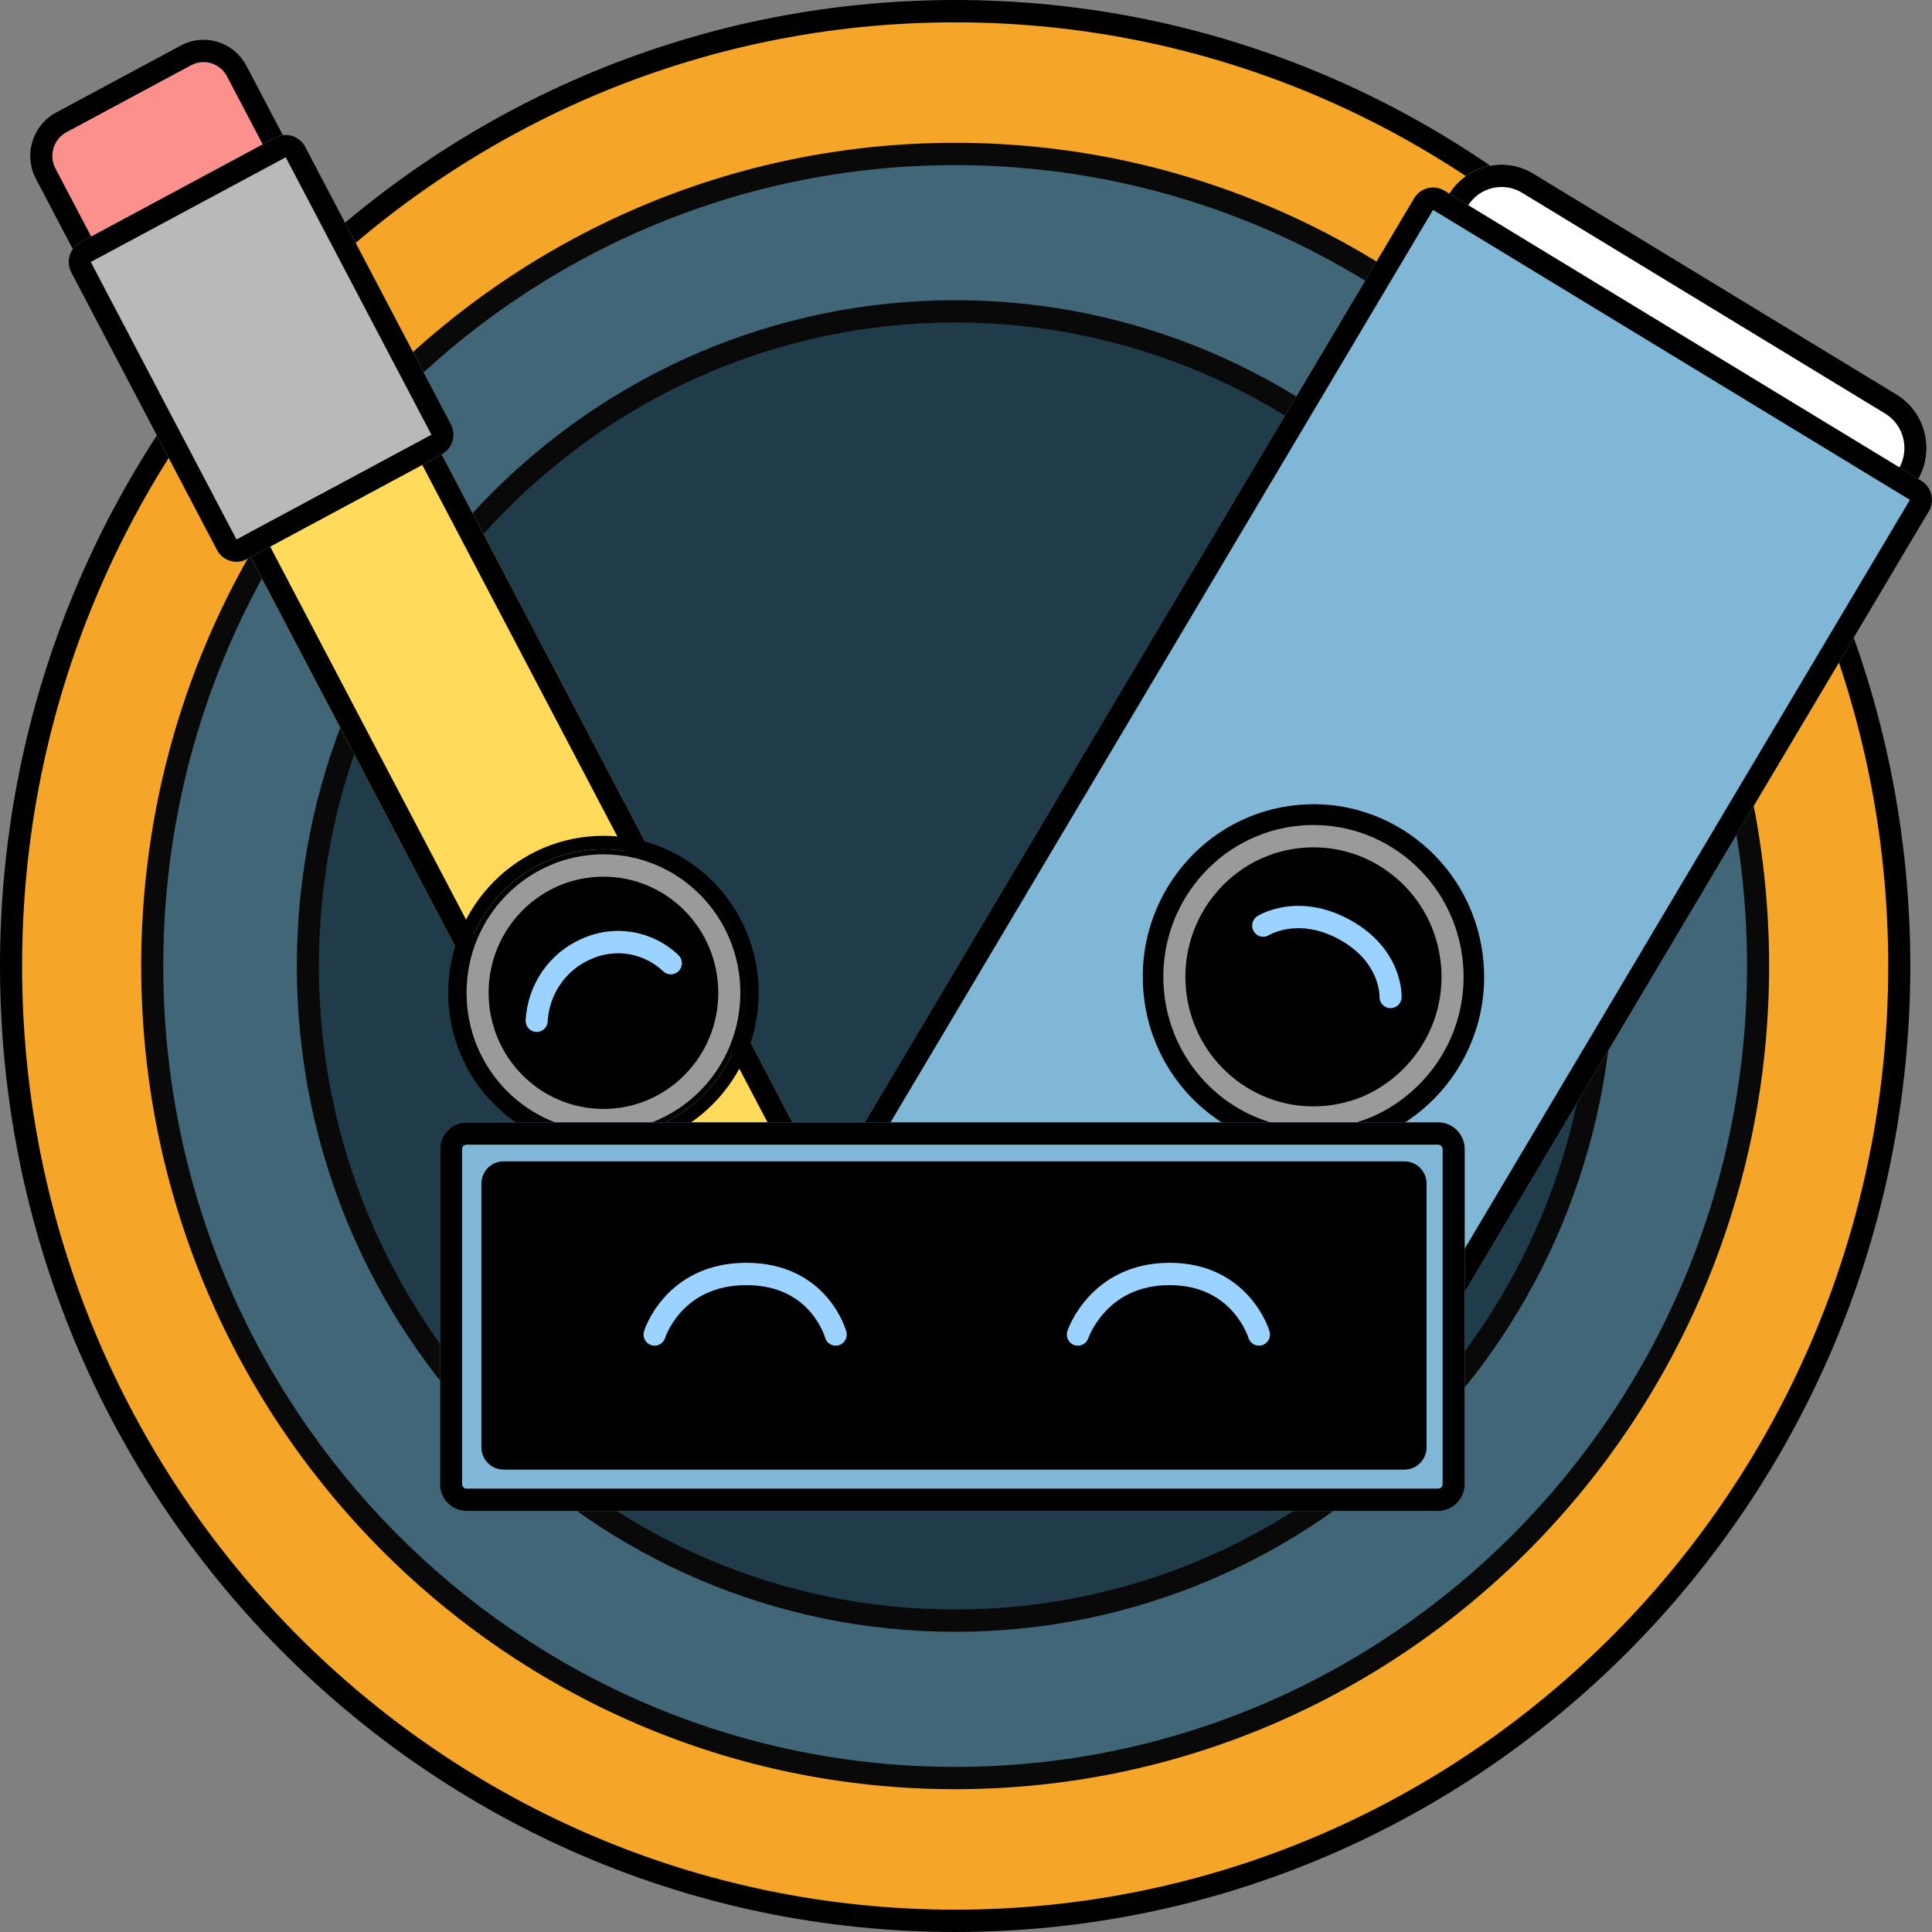 <svg width="150" height="150" viewBox="0 0 150 150" fill="none"
    xmlns="http://www.w3.org/2000/svg">
    <rect x="0" y="0" width="150" height="150" fill="#808080" stroke="none"/>
    <path d="M74.158 149.133C69.185 149.133 64.215 148.626 59.386 147.627C54.68 146.653 50.05 145.199 45.626 143.307C41.282 141.449 37.093 139.149 33.174 136.472C29.293 133.82 25.643 130.774 22.327 127.42C19.01 124.065 15.998 120.374 13.376 116.449C10.729 112.486 8.455 108.249 6.618 103.856C4.747 99.382 3.31 94.7 2.346 89.939C1.358 85.056 0.857 80.029 0.857 75C0.857 69.971 1.358 64.944 2.346 60.06C3.31 55.3 4.747 50.618 6.618 46.144C8.455 41.751 10.729 37.514 13.376 33.551C15.998 29.626 19.01 25.934 22.327 22.58C25.643 19.226 29.293 16.18 33.174 13.528C37.093 10.851 41.282 8.551 45.626 6.693C50.05 4.801 54.68 3.347 59.386 2.373C64.215 1.374 69.185 0.867 74.158 0.867C79.131 0.867 84.101 1.374 88.93 2.373C93.637 3.347 98.266 4.801 102.69 6.693C107.034 8.551 111.223 10.851 115.142 13.528C119.023 16.18 122.673 19.226 125.99 22.58C129.306 25.934 132.318 29.626 134.94 33.551C137.587 37.514 139.861 41.751 141.698 46.144C143.569 50.618 145.007 55.3 145.97 60.06C146.958 64.944 147.459 69.971 147.459 75C147.459 80.029 146.958 85.056 145.97 89.939C145.007 94.7 143.569 99.382 141.698 103.856C139.861 108.249 137.587 112.486 134.94 116.449C132.318 120.374 129.306 124.065 125.99 127.42C122.673 130.774 119.023 133.82 115.142 136.472C111.223 139.149 107.034 141.449 102.69 143.307C98.266 145.199 93.637 146.653 88.93 147.627C84.101 148.626 79.131 149.133 74.158 149.133Z" fill="#F5A528"/>
    <path d="M74.158 1.734C34.149 1.734 1.715 34.536 1.715 75C1.715 115.464 34.149 148.266 74.158 148.266C114.167 148.266 146.602 115.464 146.602 75C146.602 34.536 114.167 1.734 74.158 1.734ZM74.158 0C79.189 0 84.216 0.513 89.102 1.524C93.864 2.509 98.548 3.98 103.024 5.895C107.419 7.774 111.657 10.101 115.622 12.81C119.548 15.493 123.24 18.573 126.596 21.967C129.951 25.36 132.997 29.095 135.65 33.066C138.328 37.075 140.629 41.362 142.488 45.806C144.381 50.333 145.835 55.071 146.809 59.887C147.809 64.828 148.316 69.912 148.316 75C148.316 80.088 147.809 85.172 146.809 90.113C145.835 94.93 144.381 99.667 142.488 104.194C140.629 108.638 138.328 112.925 135.65 116.934C132.997 120.905 129.951 124.64 126.596 128.033C123.24 131.426 119.548 134.507 115.622 137.19C111.657 139.899 107.419 142.226 103.024 144.105C98.548 146.02 93.864 147.491 89.102 148.476C84.216 149.487 79.189 150 74.158 150C69.128 150 64.1 149.487 59.214 148.476C54.452 147.491 49.768 146.02 45.292 144.105C40.897 142.226 36.659 139.899 32.694 137.19C28.768 134.507 25.076 131.426 21.72 128.033C18.365 124.64 15.319 120.905 12.666 116.934C9.988 112.925 7.687 108.638 5.828 104.194C3.935 99.667 2.481 94.93 1.507 90.113C0.507 85.172 0 80.088 0 75C0 69.912 0.507 64.828 1.507 59.887C2.481 55.071 3.935 50.333 5.828 45.806C7.687 41.362 9.988 37.075 12.666 33.066C15.319 29.095 18.365 25.36 21.72 21.967C25.076 18.573 28.768 15.493 32.694 12.81C36.659 10.101 40.897 7.774 45.292 5.895C49.768 3.98 54.452 2.509 59.214 1.524C64.1 0.513 69.128 0 74.158 0Z" fill="black"/>
    <path d="M74.158 138.047C69.929 138.047 65.702 137.616 61.595 136.766C57.593 135.937 53.655 134.701 49.893 133.092C46.199 131.511 42.636 129.556 39.303 127.279C36.002 125.023 32.898 122.433 30.078 119.581C27.257 116.728 24.696 113.589 22.466 110.25C20.215 106.88 18.281 103.277 16.718 99.541C15.127 95.736 13.905 91.753 13.086 87.705C12.245 83.552 11.819 79.277 11.819 75C11.819 70.723 12.245 66.448 13.086 62.295C13.905 58.246 15.127 54.264 16.718 50.459C18.281 46.723 20.215 43.12 22.466 39.749C24.696 36.411 27.257 33.272 30.078 30.419C32.898 27.567 36.002 24.976 39.303 22.721C42.636 20.444 46.199 18.488 49.893 16.908C53.655 15.299 57.593 14.063 61.595 13.234C65.702 12.384 69.929 11.953 74.158 11.953C78.387 11.953 82.614 12.384 86.721 13.234C90.723 14.063 94.661 15.299 98.423 16.908C102.117 18.488 105.68 20.444 109.013 22.721C112.314 24.976 115.417 27.567 118.238 30.419C121.059 33.272 123.62 36.411 125.85 39.749C128.101 43.12 130.035 46.723 131.598 50.459C133.189 54.264 134.411 58.246 135.23 62.295C136.071 66.448 136.497 70.723 136.497 75C136.497 79.277 136.071 83.552 135.23 87.705C134.411 91.753 133.189 95.736 131.598 99.541C130.035 103.277 128.101 106.88 125.85 110.25C123.62 113.589 121.059 116.728 118.238 119.581C115.417 122.433 112.314 125.023 109.013 127.279C105.68 129.556 102.117 131.511 98.423 133.092C94.661 134.701 90.723 135.937 86.721 136.766C82.614 137.616 78.387 138.047 74.158 138.047Z" fill="#416678"/>
    <path d="M74.158 12.82C40.203 12.82 12.676 40.659 12.676 75C12.676 109.341 40.203 137.18 74.158 137.18C108.113 137.18 135.64 109.341 135.64 75C135.64 40.659 108.113 12.82 74.158 12.82ZM74.158 11.086C78.445 11.086 82.729 11.523 86.892 12.385C90.951 13.225 94.943 14.478 98.757 16.11C102.502 17.712 106.114 19.694 109.493 22.003C112.839 24.289 115.985 26.914 118.844 29.806C121.704 32.698 124.3 35.88 126.56 39.264C128.843 42.681 130.803 46.334 132.387 50.121C134.001 53.979 135.24 58.017 136.07 62.121C136.922 66.332 137.354 70.665 137.354 75C137.354 79.335 136.922 83.668 136.07 87.879C135.24 91.983 134.001 96.021 132.387 99.879C130.803 103.666 128.843 107.319 126.56 110.736C124.3 114.12 121.704 117.302 118.844 120.194C115.985 123.085 112.839 125.711 109.493 127.997C106.114 130.305 102.502 132.288 98.757 133.89C94.943 135.522 90.951 136.775 86.892 137.615C82.729 138.477 78.445 138.914 74.158 138.914C69.871 138.914 65.587 138.477 61.424 137.615C57.365 136.775 53.373 135.522 49.559 133.89C45.814 132.288 42.202 130.305 38.823 127.997C35.477 125.711 32.331 123.085 29.472 120.194C26.612 117.302 24.016 114.12 21.756 110.736C19.473 107.319 17.513 103.666 15.929 99.879C14.315 96.021 13.076 91.983 12.246 87.879C11.394 83.668 10.962 79.335 10.962 75C10.962 70.665 11.394 66.332 12.246 62.121C13.076 58.017 14.315 53.979 15.929 50.121C17.513 46.334 19.473 42.681 21.756 39.264C24.016 35.88 26.612 32.698 29.472 29.806C32.331 26.914 35.477 24.289 38.823 22.003C42.202 19.694 45.814 17.712 49.559 16.11C53.373 14.478 57.365 13.225 61.424 12.385C65.587 11.523 69.871 11.086 74.158 11.086Z" fill="#090909"/>
    <path d="M74.158 125.826C70.749 125.826 67.342 125.478 64.031 124.793C60.804 124.125 57.63 123.129 54.596 121.831C51.618 120.557 48.746 118.981 46.059 117.145C43.398 115.327 40.896 113.239 38.622 110.939C36.348 108.64 34.284 106.109 32.486 103.418C30.671 100.701 29.112 97.796 27.853 94.784C26.57 91.716 25.584 88.506 24.924 85.242C24.247 81.894 23.903 78.448 23.903 75C23.903 71.552 24.247 68.106 24.924 64.758C25.584 61.494 26.57 58.284 27.853 55.216C29.112 52.204 30.671 49.3 32.486 46.582C34.284 43.891 36.348 41.361 38.622 39.061C40.896 36.761 43.398 34.673 46.059 32.855C48.746 31.019 51.618 29.443 54.596 28.169C57.63 26.871 60.804 25.875 64.031 25.207C67.342 24.522 70.749 24.174 74.158 24.174C77.567 24.174 80.975 24.522 84.285 25.207C87.513 25.875 90.687 26.871 93.72 28.169C96.698 29.443 99.57 31.019 102.257 32.855C104.918 34.673 107.42 36.761 109.694 39.061C111.968 41.361 114.032 43.891 115.83 46.582C117.645 49.3 119.204 52.204 120.464 55.216C121.747 58.284 122.732 61.494 123.392 64.758C124.07 68.106 124.413 71.552 124.413 75C124.413 78.448 124.07 81.894 123.392 85.242C122.732 88.506 121.747 91.716 120.464 94.784C119.204 97.796 117.645 100.701 115.83 103.418C114.032 106.109 111.968 108.64 109.694 110.939C107.42 113.239 104.918 115.327 102.257 117.145C99.57 118.981 96.698 120.557 93.72 121.831C90.687 123.129 87.513 124.125 84.285 124.793C80.975 125.478 77.567 125.826 74.158 125.826Z" fill="#203C4A"/>
    <path d="M74.158 25.041C46.876 25.041 24.76 47.409 24.76 75C24.76 102.592 46.876 124.959 74.158 124.959C101.44 124.959 123.556 102.592 123.556 75C123.556 47.409 101.44 25.041 74.158 25.041ZM74.158 23.307C77.625 23.307 81.09 23.661 84.457 24.358C87.74 25.037 90.969 26.05 94.054 27.37C97.083 28.666 100.004 30.27 102.737 32.137C105.443 33.986 107.988 36.109 110.3 38.448C112.613 40.787 114.712 43.36 116.54 46.097C118.386 48.861 119.972 51.815 121.253 54.878C122.558 57.999 123.561 61.264 124.232 64.584C124.921 67.99 125.271 71.494 125.271 75C125.271 78.506 124.921 82.011 124.232 85.416C123.561 88.736 122.558 92.001 121.253 95.122C119.972 98.185 118.386 101.14 116.54 103.903C114.712 106.64 112.613 109.214 110.3 111.552C107.988 113.891 105.443 116.015 102.737 117.864C100.004 119.731 97.083 121.334 94.054 122.63C90.969 123.95 87.74 124.963 84.457 125.643C81.09 126.34 77.625 126.693 74.158 126.693C70.691 126.693 67.226 126.34 63.859 125.643C60.577 124.963 57.348 123.95 54.262 122.63C51.233 121.334 48.312 119.731 45.58 117.864C42.873 116.015 40.329 113.891 38.016 111.552C35.704 109.214 33.604 106.64 31.776 103.903C29.93 101.14 28.344 98.185 27.063 95.122C25.758 92.001 24.756 88.736 24.084 85.416C23.395 82.011 23.046 78.506 23.046 75C23.046 71.494 23.395 67.99 24.084 64.584C24.756 61.264 25.758 57.999 27.063 54.878C28.344 51.815 29.93 48.861 31.776 46.097C33.604 43.36 35.704 40.787 38.016 38.448C40.329 36.109 42.873 33.986 45.58 32.137C48.312 30.27 51.233 28.666 54.262 27.37C57.348 26.05 60.577 25.037 63.859 24.358C67.226 23.661 70.691 23.307 74.158 23.307Z" fill="#090909"/>
    <path d="M147.247 30.624L119.052 13.478C116.78 12.096 113.831 12.839 112.465 15.136L78.187 72.79C76.821 75.088 77.555 78.071 79.827 79.452L108.022 96.598C110.294 97.98 113.243 97.237 114.609 94.94L148.887 37.286C150.253 34.988 149.519 32.005 147.247 30.624Z" fill="white"/>
    <path fill-rule="evenodd" clip-rule="evenodd" d="M118.169 14.963C116.708 14.075 114.812 14.553 113.934 16.03L79.656 73.683C78.778 75.161 79.25 77.078 80.71 77.966L108.905 95.112C110.366 96.001 112.262 95.523 113.14 94.046L147.418 36.392C148.296 34.915 147.824 32.998 146.364 32.11L118.169 14.963ZM112.465 15.136C113.831 12.839 116.78 12.096 119.052 13.478L147.247 30.624C149.519 32.005 150.253 34.988 148.887 37.286L114.609 94.94C113.243 97.237 110.294 97.98 108.022 96.598L79.827 79.452C77.555 78.071 76.821 75.088 78.187 72.79L112.465 15.136Z" fill="black"/>
    <path d="M149.169 37.323L112.144 14.807C111.333 14.314 110.279 14.579 109.791 15.4L64.912 90.884C64.424 91.705 64.686 92.77 65.498 93.264L102.523 115.779C103.334 116.273 104.387 116.008 104.875 115.187L149.755 39.702C150.243 38.882 149.98 37.816 149.169 37.323Z" fill="#80B7D6"/>
    <path fill-rule="evenodd" clip-rule="evenodd" d="M109.791 15.4C110.279 14.579 111.333 14.314 112.144 14.807L149.169 37.323C149.98 37.816 150.243 38.882 149.755 39.702L104.875 115.187C104.387 116.008 103.334 116.273 102.523 115.779L65.498 93.264C64.686 92.77 64.424 91.705 64.912 90.884L109.791 15.4ZM148.285 38.809L111.261 16.293L66.381 91.778L103.406 114.294L148.285 38.809Z" fill="black"/>
    <path d="M103.129 89.195C101.347 89.353 99.588 89.152 97.9 88.6C96.269 88.066 94.774 87.228 93.456 86.109C92.138 84.99 91.062 83.646 90.26 82.115C89.429 80.529 88.929 78.812 88.774 77.009C88.618 75.207 88.816 73.427 89.362 71.72C89.89 70.071 90.719 68.559 91.825 67.226C92.931 65.893 94.26 64.805 95.774 63.994C97.342 63.154 99.041 62.648 100.823 62.491C102.605 62.333 104.364 62.533 106.053 63.086C107.683 63.62 109.178 64.458 110.496 65.577C111.814 66.696 112.89 68.04 113.692 69.571C114.523 71.156 115.023 72.874 115.178 74.677C115.406 77.314 114.865 79.93 113.613 82.242C112.39 84.502 110.55 86.365 108.292 87.63C106.757 88.491 104.971 89.033 103.129 89.195Z" fill="black"/>
    <path d="M101.111 65.826C99.773 65.944 98.499 66.323 97.324 66.953C96.189 67.562 95.192 68.378 94.361 69.379C93.53 70.38 92.908 71.514 92.513 72.751C92.103 74.03 91.955 75.365 92.072 76.718C92.188 78.071 92.563 79.36 93.186 80.548C93.788 81.697 94.595 82.705 95.584 83.545C96.574 84.385 97.696 85.014 98.919 85.414C100.184 85.828 101.504 85.978 102.841 85.86C104.224 85.738 105.557 85.336 106.697 84.696C108.401 83.741 109.788 82.338 110.709 80.637C111.646 78.906 112.052 76.946 111.881 74.968C111.764 73.615 111.389 72.326 110.767 71.138C110.165 69.99 109.358 68.981 108.368 68.141C107.378 67.301 106.257 66.672 105.034 66.272C103.769 65.858 102.449 65.708 101.111 65.826ZM100.962 64.099C107.375 63.532 113.028 68.331 113.589 74.817C114.002 79.604 111.526 83.972 107.528 86.213C106.237 86.937 104.671 87.439 102.991 87.587C96.577 88.154 90.924 83.355 90.364 76.869C89.804 70.383 94.549 64.665 100.962 64.099Z" fill="#9A9A9A"/>
    <path fill-rule="evenodd" clip-rule="evenodd" d="M106.783 75.897C106.43 75.022 105.677 73.879 104.025 72.961C102.369 72.041 100.97 71.979 100.006 72.125C99.519 72.198 99.134 72.326 98.877 72.432C98.749 72.485 98.654 72.532 98.595 72.563C98.566 72.579 98.545 72.591 98.534 72.597C98.53 72.599 98.527 72.601 98.526 72.602C98.125 72.852 97.6 72.728 97.35 72.324C97.098 71.918 97.22 71.383 97.621 71.129L98.076 71.864C97.621 71.129 97.622 71.129 97.622 71.129L97.623 71.128L97.625 71.127L97.63 71.124L97.642 71.116C97.652 71.11 97.665 71.103 97.68 71.094C97.71 71.076 97.751 71.053 97.802 71.026C97.905 70.972 98.048 70.902 98.23 70.827C98.592 70.677 99.11 70.507 99.754 70.41C101.052 70.214 102.835 70.322 104.85 71.442C106.87 72.564 107.879 74.025 108.371 75.243C108.613 75.844 108.726 76.377 108.778 76.766C108.804 76.961 108.814 77.121 108.818 77.238C108.82 77.296 108.821 77.343 108.82 77.379C108.82 77.397 108.82 77.411 108.82 77.423L108.819 77.438L108.819 77.444L108.819 77.447L108.819 77.448C108.819 77.448 108.819 77.449 107.98 77.409L108.819 77.449C108.797 77.927 108.395 78.296 107.923 78.274C107.452 78.252 107.088 77.85 107.106 77.374C107.106 77.373 107.106 77.37 107.106 77.366C107.106 77.354 107.106 77.331 107.105 77.299C107.103 77.234 107.096 77.131 107.079 76.997C107.043 76.729 106.963 76.342 106.783 75.897Z" fill="#9AD3FF"/>
    <path d="M26.384 23.91L14.575 30.253C13.739 30.702 13.421 31.752 13.865 32.597L47.477 96.599C47.922 97.445 48.959 97.766 49.795 97.317L61.604 90.974C62.441 90.525 62.758 89.475 62.314 88.629L28.702 24.628C28.258 23.782 27.22 23.461 26.384 23.91Z" fill="#FFDA5B"/>
    <path fill-rule="evenodd" clip-rule="evenodd" d="M13.865 32.597C13.421 31.752 13.739 30.702 14.575 30.253L26.384 23.91C27.22 23.461 28.258 23.782 28.702 24.628L62.314 88.629C62.758 89.475 62.441 90.525 61.604 90.974L49.795 97.317C48.959 97.766 47.922 97.445 47.477 96.599L13.865 32.597ZM27.188 25.441L15.379 31.784L48.991 95.786L60.8 89.443L27.188 25.441Z" fill="black"/>
    <path d="M4.351 8.736L14.038 3.532C14.921 3.057 15.955 2.957 16.911 3.253C17.867 3.55 18.668 4.218 19.137 5.111L22.409 11.341C22.878 12.235 22.977 13.28 22.685 14.247C22.392 15.214 21.731 16.024 20.848 16.499L11.161 21.703C10.277 22.177 9.244 22.277 8.287 21.981C7.331 21.685 6.53 21.017 6.061 20.123L2.789 13.893C2.32 13 2.221 11.955 2.514 10.987C2.806 10.02 3.467 9.21 4.351 8.736Z" fill="#FC908C"/>
    <path d="M5.155 10.267C4.673 10.526 4.313 10.968 4.154 11.495C3.994 12.023 4.048 12.593 4.303 13.08L7.575 19.31C7.831 19.797 8.268 20.161 8.789 20.322C9.311 20.484 9.874 20.43 10.356 20.171L20.044 14.968C20.525 14.708 20.885 14.267 21.045 13.739C21.204 13.212 21.151 12.642 20.895 12.155L17.623 5.925C17.367 5.438 16.93 5.074 16.409 4.912C15.887 4.751 15.324 4.805 14.842 5.063L5.155 10.267ZM4.351 8.736L14.038 3.532C14.921 3.057 15.955 2.957 16.911 3.253C17.867 3.55 18.668 4.218 19.137 5.111L22.409 11.341C22.878 12.235 22.977 13.28 22.685 14.247C22.392 15.214 21.731 16.024 20.848 16.499L11.161 21.703C10.277 22.177 9.244 22.277 8.287 21.981C7.331 21.685 6.53 21.017 6.061 20.123L2.789 13.893C2.32 13 2.221 11.955 2.514 10.987C2.806 10.02 3.467 9.21 4.351 8.736Z" fill="black"/>
    <path d="M21.38 10.68L6.243 18.811C5.407 19.26 5.089 20.31 5.533 21.155L16.846 42.697C17.29 43.542 18.328 43.864 19.164 43.415L34.301 35.283C35.138 34.834 35.455 33.784 35.011 32.939L23.698 11.398C23.254 10.552 22.216 10.23 21.38 10.68Z" fill="#B9B9B9"/>
    <path d="M7.047 20.342L18.36 41.883L33.497 33.752L22.184 12.211L7.047 20.342ZM6.243 18.811L21.38 10.68C21.782 10.464 22.251 10.418 22.686 10.553C23.121 10.688 23.485 10.991 23.698 11.398L35.011 32.939C35.225 33.345 35.27 33.82 35.136 34.26C35.003 34.699 34.703 35.068 34.301 35.283L19.164 43.415C18.762 43.63 18.293 43.676 17.858 43.541C17.423 43.407 17.059 43.103 16.846 42.697L5.533 21.155C5.32 20.749 5.275 20.274 5.408 19.834C5.541 19.395 5.841 19.027 6.243 18.811Z" fill="black"/>
    <path d="M46.851 88.23C52.939 88.23 57.874 83.238 57.874 77.081C57.874 70.924 52.939 65.932 46.851 65.932C40.763 65.932 35.827 70.924 35.827 77.081C35.827 83.238 40.763 88.23 46.851 88.23Z" fill="black"/>
    <path fill-rule="evenodd" clip-rule="evenodd" d="M46.851 65.932C40.763 65.932 35.827 70.924 35.827 77.081C35.827 83.238 40.763 88.23 46.851 88.23C52.939 88.23 57.874 83.238 57.874 77.081C57.874 70.924 52.939 65.932 46.851 65.932ZM34.799 77.081C34.799 70.349 40.195 64.892 46.851 64.892C53.507 64.892 58.903 70.349 58.903 77.081C58.903 83.813 53.507 89.27 46.851 89.27C40.195 89.27 34.799 83.813 34.799 77.081Z" fill="black"/>
    <path fill-rule="evenodd" clip-rule="evenodd" d="M46.851 68.064C41.927 68.064 37.935 72.101 37.935 77.081C37.935 82.061 41.927 86.098 46.851 86.098C51.775 86.098 55.767 82.061 55.767 77.081C55.767 72.101 51.775 68.064 46.851 68.064ZM36.221 77.081C36.221 71.143 40.98 66.33 46.851 66.33C52.722 66.33 57.481 71.143 57.481 77.081C57.481 83.018 52.722 87.832 46.851 87.832C40.98 87.832 36.221 83.018 36.221 77.081Z" fill="#9A9A9A"/>
    <path fill-rule="evenodd" clip-rule="evenodd" d="M48.839 74.084C47.843 73.914 46.82 74.045 45.897 74.46L45.89 74.464L45.882 74.467C44.931 74.874 44.112 75.543 43.519 76.397C42.925 77.252 42.581 78.258 42.525 79.301C42.499 79.78 42.095 80.147 41.622 80.121C41.149 80.095 40.786 79.686 40.812 79.208C40.885 77.84 41.336 76.521 42.115 75.4C42.892 74.282 43.963 73.406 45.207 72.872C46.436 72.32 47.798 72.147 49.125 72.373C50.454 72.6 51.687 73.218 52.67 74.15C53.016 74.478 53.033 75.026 52.709 75.376C52.385 75.725 51.842 75.743 51.497 75.415C50.76 74.717 49.835 74.254 48.839 74.084Z" fill="#9AD3FF"/>
    <path d="M36.221 87.138H111.661C112.207 87.138 112.73 87.357 113.116 87.748C113.502 88.138 113.719 88.667 113.719 89.219V115.229C113.719 115.781 113.502 116.31 113.116 116.701C112.73 117.091 112.207 117.31 111.661 117.31H36.221C35.675 117.31 35.152 117.091 34.766 116.701C34.38 116.31 34.163 115.781 34.163 115.229V89.219C34.163 88.667 34.38 88.138 34.766 87.748C35.152 87.357 35.675 87.138 36.221 87.138Z" fill="#80B7D6"/>
    <path d="M36.221 88.872C36.13 88.872 36.043 88.909 35.978 88.974C35.914 89.039 35.878 89.127 35.878 89.219V115.229C35.878 115.321 35.914 115.409 35.978 115.474C36.043 115.54 36.13 115.576 36.221 115.576H111.661C111.752 115.576 111.839 115.54 111.904 115.474C111.968 115.409 112.004 115.321 112.004 115.229V89.219C112.004 89.127 111.968 89.039 111.904 88.974C111.839 88.909 111.752 88.872 111.661 88.872H36.221ZM36.221 87.138H111.661C112.207 87.138 112.73 87.357 113.116 87.748C113.502 88.138 113.719 88.667 113.719 89.219V115.229C113.719 115.781 113.502 116.31 113.116 116.701C112.73 117.091 112.207 117.31 111.661 117.31H36.221C35.675 117.31 35.152 117.091 34.766 116.701C34.38 116.31 34.163 115.781 34.163 115.229V89.219C34.163 88.667 34.38 88.138 34.766 87.748C35.152 87.357 35.675 87.138 36.221 87.138Z" fill="black"/>
    <path d="M37.377 91.903C37.377 90.945 38.145 90.169 39.092 90.169H109.046C109.993 90.169 110.76 90.945 110.76 91.903V112.365C110.76 113.322 109.993 114.099 109.046 114.099H39.092C38.145 114.099 37.377 113.322 37.377 112.365V91.903Z" fill="black"/>
    <path fill-rule="evenodd" clip-rule="evenodd" d="M84.497 103.891C84.345 104.343 83.86 104.586 83.412 104.433C82.963 104.28 82.722 103.788 82.873 103.334L83.686 103.611C82.873 103.334 82.874 103.333 82.874 103.333L82.874 103.332L82.875 103.33L82.877 103.324L82.883 103.307C82.888 103.293 82.894 103.275 82.903 103.253C82.919 103.208 82.943 103.147 82.974 103.072C83.037 102.922 83.131 102.714 83.262 102.467C83.522 101.976 83.933 101.323 84.537 100.669C85.759 99.347 87.756 98.044 90.805 98.044C93.857 98.044 95.815 99.349 96.996 100.683C97.579 101.34 97.966 101.997 98.209 102.491C98.331 102.738 98.418 102.947 98.475 103.099C98.504 103.174 98.525 103.236 98.54 103.281C98.548 103.303 98.554 103.321 98.558 103.335L98.564 103.353L98.565 103.359L98.566 103.362C98.566 103.362 98.567 103.363 97.745 103.611L98.567 103.363C98.702 103.822 98.444 104.305 97.99 104.442C97.538 104.579 97.061 104.319 96.925 103.863C96.925 103.863 96.924 103.861 96.924 103.86C96.923 103.856 96.92 103.848 96.916 103.836C96.908 103.812 96.894 103.773 96.874 103.72C96.834 103.614 96.769 103.456 96.674 103.263C96.484 102.876 96.177 102.357 95.719 101.84C94.818 100.823 93.306 99.778 90.805 99.778C88.302 99.778 86.739 100.825 85.79 101.853C85.308 102.374 84.98 102.897 84.773 103.287C84.67 103.481 84.598 103.64 84.554 103.747C84.531 103.8 84.516 103.84 84.507 103.864C84.502 103.877 84.499 103.885 84.498 103.889C84.498 103.89 84.497 103.891 84.497 103.891Z" fill="#9AD3FF"/>
    <path fill-rule="evenodd" clip-rule="evenodd" d="M51.64 103.873C51.497 104.328 51.018 104.581 50.567 104.439C50.115 104.296 49.863 103.81 50.004 103.353L50.822 103.611C50.004 103.353 50.005 103.352 50.005 103.352L50.005 103.351L50.006 103.348L50.008 103.342L50.013 103.325C50.018 103.311 50.024 103.292 50.032 103.27C50.047 103.225 50.07 103.164 50.1 103.088C50.16 102.936 50.25 102.727 50.376 102.48C50.628 101.986 51.028 101.33 51.627 100.673C52.84 99.343 54.84 98.044 57.942 98.044C61.047 98.044 63.008 99.345 64.18 100.687C64.757 101.348 65.134 102.007 65.368 102.504C65.486 102.753 65.568 102.963 65.623 103.115C65.65 103.191 65.67 103.253 65.684 103.299C65.691 103.321 65.697 103.34 65.701 103.354L65.706 103.372L65.707 103.378L65.709 103.381C65.709 103.381 65.709 103.382 64.882 103.611L65.709 103.382C65.834 103.844 65.565 104.321 65.108 104.448C64.653 104.574 64.183 104.303 64.056 103.844L64.055 103.842L64.056 103.843L64.056 103.844L64.056 103.844L64.055 103.842C64.055 103.838 64.052 103.83 64.048 103.818C64.041 103.795 64.028 103.756 64.01 103.704C63.972 103.599 63.911 103.442 63.821 103.25C63.639 102.865 63.344 102.349 62.895 101.835C62.014 100.826 60.505 99.778 57.942 99.778C55.377 99.778 53.817 100.829 52.887 101.849C52.414 102.367 52.097 102.887 51.9 103.274C51.801 103.467 51.734 103.625 51.692 103.731C51.671 103.784 51.657 103.823 51.649 103.847C51.644 103.859 51.642 103.867 51.641 103.871C51.64 103.872 51.64 103.873 51.64 103.873Z" fill="#9AD3FF"/>
</svg>
